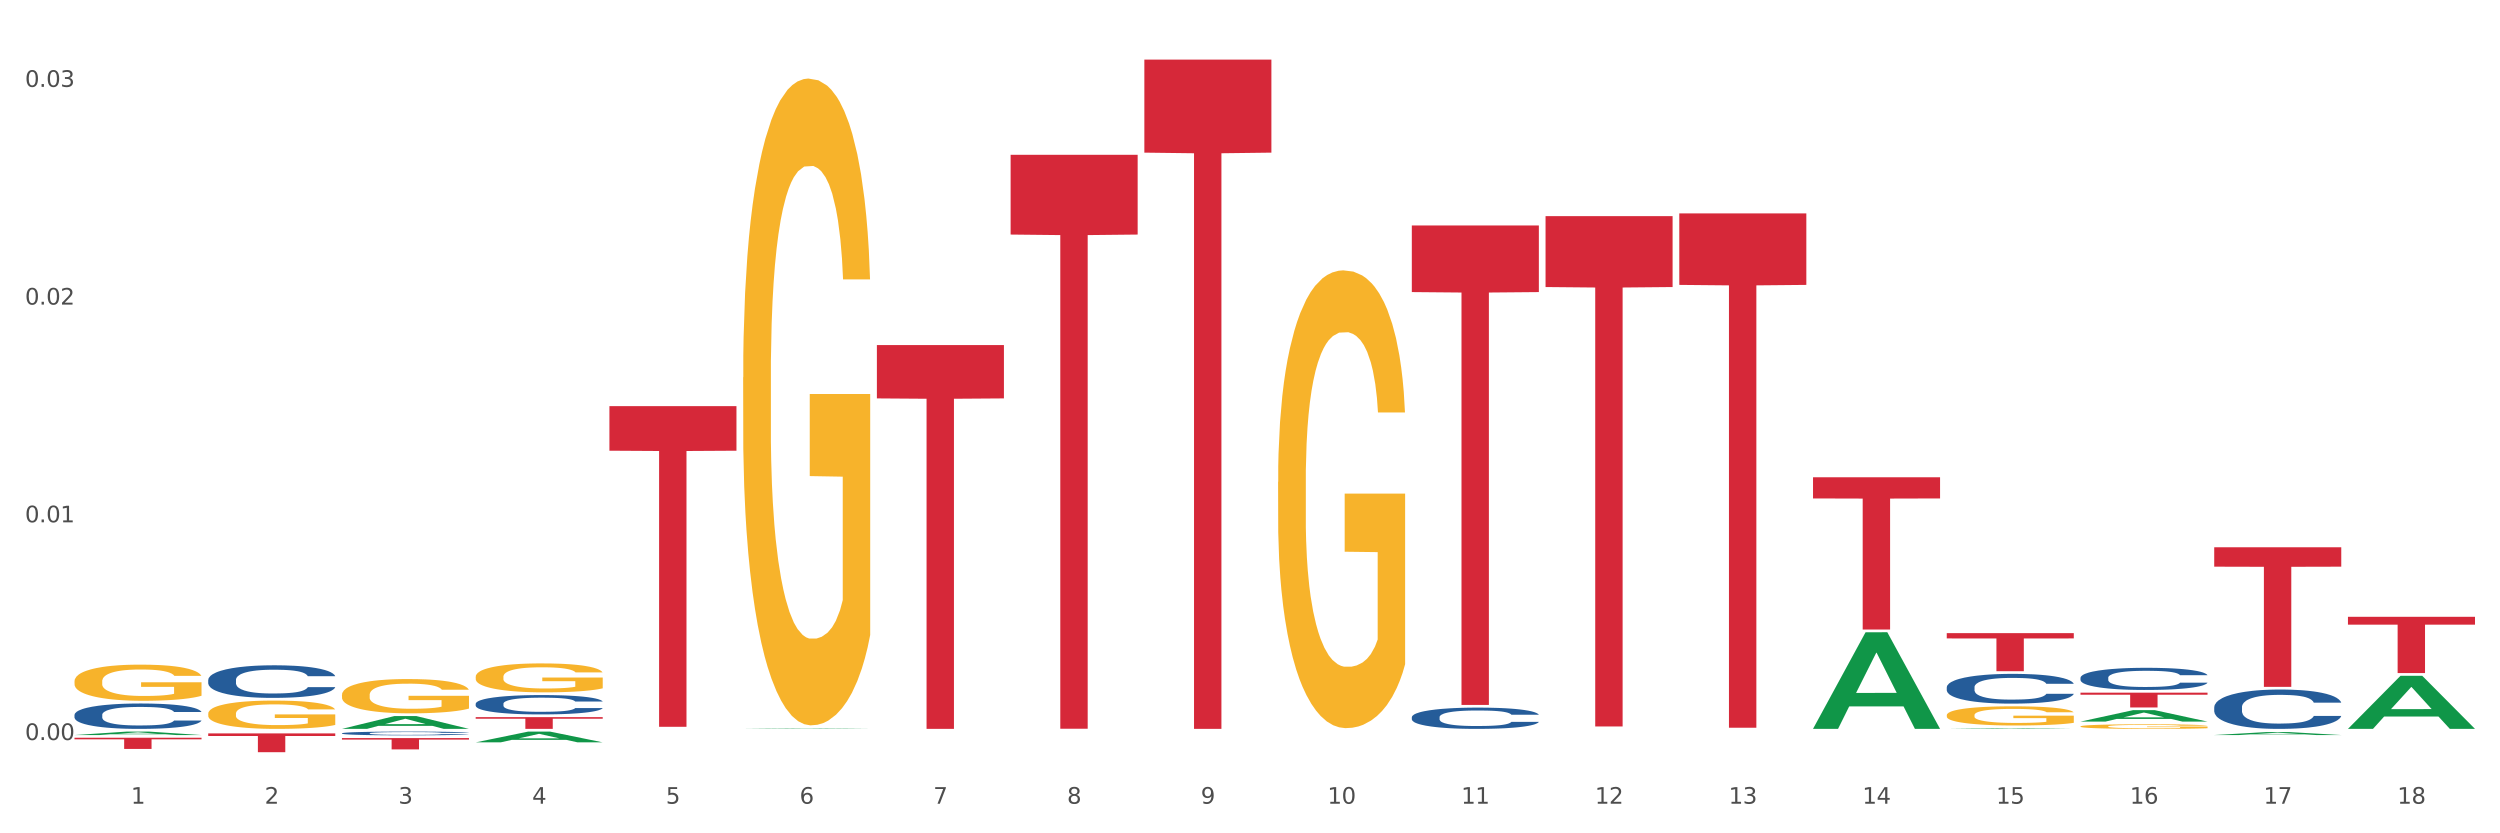 <?xml version="1.0" encoding="utf-8" standalone="no"?>
<!DOCTYPE svg PUBLIC "-//W3C//DTD SVG 1.1//EN"
  "http://www.w3.org/Graphics/SVG/1.1/DTD/svg11.dtd">
<svg xmlns:xlink="http://www.w3.org/1999/xlink" width="1080pt" height="360pt" viewBox="0 0 1080 360" xmlns="http://www.w3.org/2000/svg" version="1.1">
 <rect x="0" y="0" width="1080" height="360" fill="#333333" stroke="none"/>
 <defs>
  <style type="text/css">*{stroke-linejoin: round; stroke-linecap: butt}</style>
 </defs>
 <g id="figure_1">
  <g id="patch_1">
   <path d="M 0 360 
L 1080 360 
L 1080 0 
L 0 0 
z
" style="fill: #ffffff; stroke: #ffffff; stroke-linejoin: miter"/>
  </g>
  <g id="axes_1">
   <g id="matplotlib.axis_1">
    <g id="xtick_1">
     <g id="text_1">
      <!-- 1 -->
      <g style="fill: #4d4d4d" transform="translate(56.563 347.204) scale(0.096 -0.096)">
       <defs>
        <path id="DejaVuSans-31" d="M 794 531 
L 1825 531 
L 1825 4091 
L 703 3866 
L 703 4441 
L 1819 4666 
L 2450 4666 
L 2450 531 
L 3481 531 
L 3481 0 
L 794 0 
L 794 531 
z
" transform="scale(0.016)"/>
       </defs>
       <use xlink:href="#DejaVuSans-31"/>
      </g>
     </g>
    </g>
    <g id="xtick_2">
     <g id="text_2">
      <!-- 2 -->
      <g style="fill: #4d4d4d" transform="translate(114.336 347.204) scale(0.096 -0.096)">
       <defs>
        <path id="DejaVuSans-32" d="M 1228 531 
L 3431 531 
L 3431 0 
L 469 0 
L 469 531 
Q 828 903 1448 1529 
Q 2069 2156 2228 2338 
Q 2531 2678 2651 2914 
Q 2772 3150 2772 3378 
Q 2772 3750 2511 3984 
Q 2250 4219 1831 4219 
Q 1534 4219 1204 4116 
Q 875 4013 500 3803 
L 500 4441 
Q 881 4594 1212 4672 
Q 1544 4750 1819 4750 
Q 2544 4750 2975 4387 
Q 3406 4025 3406 3419 
Q 3406 3131 3298 2873 
Q 3191 2616 2906 2266 
Q 2828 2175 2409 1742 
Q 1991 1309 1228 531 
z
" transform="scale(0.016)"/>
       </defs>
       <use xlink:href="#DejaVuSans-32"/>
      </g>
     </g>
    </g>
    <g id="xtick_3">
     <g id="text_3">
      <!-- 3 -->
      <g style="fill: #4d4d4d" transform="translate(172.109 347.204) scale(0.096 -0.096)">
       <defs>
        <path id="DejaVuSans-33" d="M 2597 2516 
Q 3050 2419 3304 2112 
Q 3559 1806 3559 1356 
Q 3559 666 3084 287 
Q 2609 -91 1734 -91 
Q 1441 -91 1130 -33 
Q 819 25 488 141 
L 488 750 
Q 750 597 1062 519 
Q 1375 441 1716 441 
Q 2309 441 2620 675 
Q 2931 909 2931 1356 
Q 2931 1769 2642 2001 
Q 2353 2234 1838 2234 
L 1294 2234 
L 1294 2753 
L 1863 2753 
Q 2328 2753 2575 2939 
Q 2822 3125 2822 3475 
Q 2822 3834 2567 4026 
Q 2313 4219 1838 4219 
Q 1578 4219 1281 4162 
Q 984 4106 628 3988 
L 628 4550 
Q 988 4650 1302 4700 
Q 1616 4750 1894 4750 
Q 2613 4750 3031 4423 
Q 3450 4097 3450 3541 
Q 3450 3153 3228 2886 
Q 3006 2619 2597 2516 
z
" transform="scale(0.016)"/>
       </defs>
       <use xlink:href="#DejaVuSans-33"/>
      </g>
     </g>
    </g>
    <g id="xtick_4">
     <g id="text_4">
      <!-- 4 -->
      <g style="fill: #4d4d4d" transform="translate(229.882 347.204) scale(0.096 -0.096)">
       <defs>
        <path id="DejaVuSans-34" d="M 2419 4116 
L 825 1625 
L 2419 1625 
L 2419 4116 
z
M 2253 4666 
L 3047 4666 
L 3047 1625 
L 3713 1625 
L 3713 1100 
L 3047 1100 
L 3047 0 
L 2419 0 
L 2419 1100 
L 313 1100 
L 313 1709 
L 2253 4666 
z
" transform="scale(0.016)"/>
       </defs>
       <use xlink:href="#DejaVuSans-34"/>
      </g>
     </g>
    </g>
    <g id="xtick_5">
     <g id="text_5">
      <!-- 5 -->
      <g style="fill: #4d4d4d" transform="translate(287.655 347.204) scale(0.096 -0.096)">
       <defs>
        <path id="DejaVuSans-35" d="M 691 4666 
L 3169 4666 
L 3169 4134 
L 1269 4134 
L 1269 2991 
Q 1406 3038 1543 3061 
Q 1681 3084 1819 3084 
Q 2600 3084 3056 2656 
Q 3513 2228 3513 1497 
Q 3513 744 3044 326 
Q 2575 -91 1722 -91 
Q 1428 -91 1123 -41 
Q 819 9 494 109 
L 494 744 
Q 775 591 1075 516 
Q 1375 441 1709 441 
Q 2250 441 2565 725 
Q 2881 1009 2881 1497 
Q 2881 1984 2565 2268 
Q 2250 2553 1709 2553 
Q 1456 2553 1204 2497 
Q 953 2441 691 2322 
L 691 4666 
z
" transform="scale(0.016)"/>
       </defs>
       <use xlink:href="#DejaVuSans-35"/>
      </g>
     </g>
    </g>
    <g id="xtick_6">
     <g id="text_6">
      <!-- 6 -->
      <g style="fill: #4d4d4d" transform="translate(345.428 347.204) scale(0.096 -0.096)">
       <defs>
        <path id="DejaVuSans-36" d="M 2113 2584 
Q 1688 2584 1439 2293 
Q 1191 2003 1191 1497 
Q 1191 994 1439 701 
Q 1688 409 2113 409 
Q 2538 409 2786 701 
Q 3034 994 3034 1497 
Q 3034 2003 2786 2293 
Q 2538 2584 2113 2584 
z
M 3366 4563 
L 3366 3988 
Q 3128 4100 2886 4159 
Q 2644 4219 2406 4219 
Q 1781 4219 1451 3797 
Q 1122 3375 1075 2522 
Q 1259 2794 1537 2939 
Q 1816 3084 2150 3084 
Q 2853 3084 3261 2657 
Q 3669 2231 3669 1497 
Q 3669 778 3244 343 
Q 2819 -91 2113 -91 
Q 1303 -91 875 529 
Q 447 1150 447 2328 
Q 447 3434 972 4092 
Q 1497 4750 2381 4750 
Q 2619 4750 2861 4703 
Q 3103 4656 3366 4563 
z
" transform="scale(0.016)"/>
       </defs>
       <use xlink:href="#DejaVuSans-36"/>
      </g>
     </g>
    </g>
    <g id="xtick_7">
     <g id="text_7">
      <!-- 7 -->
      <g style="fill: #4d4d4d" transform="translate(403.201 347.204) scale(0.096 -0.096)">
       <defs>
        <path id="DejaVuSans-37" d="M 525 4666 
L 3525 4666 
L 3525 4397 
L 1831 0 
L 1172 0 
L 2766 4134 
L 525 4134 
L 525 4666 
z
" transform="scale(0.016)"/>
       </defs>
       <use xlink:href="#DejaVuSans-37"/>
      </g>
     </g>
    </g>
    <g id="xtick_8">
     <g id="text_8">
      <!-- 8 -->
      <g style="fill: #4d4d4d" transform="translate(460.974 347.204) scale(0.096 -0.096)">
       <defs>
        <path id="DejaVuSans-38" d="M 2034 2216 
Q 1584 2216 1326 1975 
Q 1069 1734 1069 1313 
Q 1069 891 1326 650 
Q 1584 409 2034 409 
Q 2484 409 2743 651 
Q 3003 894 3003 1313 
Q 3003 1734 2745 1975 
Q 2488 2216 2034 2216 
z
M 1403 2484 
Q 997 2584 770 2862 
Q 544 3141 544 3541 
Q 544 4100 942 4425 
Q 1341 4750 2034 4750 
Q 2731 4750 3128 4425 
Q 3525 4100 3525 3541 
Q 3525 3141 3298 2862 
Q 3072 2584 2669 2484 
Q 3125 2378 3379 2068 
Q 3634 1759 3634 1313 
Q 3634 634 3220 271 
Q 2806 -91 2034 -91 
Q 1263 -91 848 271 
Q 434 634 434 1313 
Q 434 1759 690 2068 
Q 947 2378 1403 2484 
z
M 1172 3481 
Q 1172 3119 1398 2916 
Q 1625 2713 2034 2713 
Q 2441 2713 2670 2916 
Q 2900 3119 2900 3481 
Q 2900 3844 2670 4047 
Q 2441 4250 2034 4250 
Q 1625 4250 1398 4047 
Q 1172 3844 1172 3481 
z
" transform="scale(0.016)"/>
       </defs>
       <use xlink:href="#DejaVuSans-38"/>
      </g>
     </g>
    </g>
    <g id="xtick_9">
     <g id="text_9">
      <!-- 9 -->
      <g style="fill: #4d4d4d" transform="translate(518.747 347.204) scale(0.096 -0.096)">
       <defs>
        <path id="DejaVuSans-39" d="M 703 97 
L 703 672 
Q 941 559 1184 500 
Q 1428 441 1663 441 
Q 2288 441 2617 861 
Q 2947 1281 2994 2138 
Q 2813 1869 2534 1725 
Q 2256 1581 1919 1581 
Q 1219 1581 811 2004 
Q 403 2428 403 3163 
Q 403 3881 828 4315 
Q 1253 4750 1959 4750 
Q 2769 4750 3195 4129 
Q 3622 3509 3622 2328 
Q 3622 1225 3098 567 
Q 2575 -91 1691 -91 
Q 1453 -91 1209 -44 
Q 966 3 703 97 
z
M 1959 2075 
Q 2384 2075 2632 2365 
Q 2881 2656 2881 3163 
Q 2881 3666 2632 3958 
Q 2384 4250 1959 4250 
Q 1534 4250 1286 3958 
Q 1038 3666 1038 3163 
Q 1038 2656 1286 2365 
Q 1534 2075 1959 2075 
z
" transform="scale(0.016)"/>
       </defs>
       <use xlink:href="#DejaVuSans-39"/>
      </g>
     </g>
    </g>
    <g id="xtick_10">
     <g id="text_10">
      <!-- 10 -->
      <g style="fill: #4d4d4d" transform="translate(573.466 347.204) scale(0.096 -0.096)">
       <defs>
        <path id="DejaVuSans-30" d="M 2034 4250 
Q 1547 4250 1301 3770 
Q 1056 3291 1056 2328 
Q 1056 1369 1301 889 
Q 1547 409 2034 409 
Q 2525 409 2770 889 
Q 3016 1369 3016 2328 
Q 3016 3291 2770 3770 
Q 2525 4250 2034 4250 
z
M 2034 4750 
Q 2819 4750 3233 4129 
Q 3647 3509 3647 2328 
Q 3647 1150 3233 529 
Q 2819 -91 2034 -91 
Q 1250 -91 836 529 
Q 422 1150 422 2328 
Q 422 3509 836 4129 
Q 1250 4750 2034 4750 
z
" transform="scale(0.016)"/>
       </defs>
       <use xlink:href="#DejaVuSans-31"/>
       <use xlink:href="#DejaVuSans-30" transform="translate(63.623 0)"/>
      </g>
     </g>
    </g>
    <g id="xtick_11">
     <g id="text_11">
      <!-- 11 -->
      <g style="fill: #4d4d4d" transform="translate(631.239 347.204) scale(0.096 -0.096)">
       <use xlink:href="#DejaVuSans-31"/>
       <use xlink:href="#DejaVuSans-31" transform="translate(63.623 0)"/>
      </g>
     </g>
    </g>
    <g id="xtick_12">
     <g id="text_12">
      <!-- 12 -->
      <g style="fill: #4d4d4d" transform="translate(689.012 347.204) scale(0.096 -0.096)">
       <use xlink:href="#DejaVuSans-31"/>
       <use xlink:href="#DejaVuSans-32" transform="translate(63.623 0)"/>
      </g>
     </g>
    </g>
    <g id="xtick_13">
     <g id="text_13">
      <!-- 13 -->
      <g style="fill: #4d4d4d" transform="translate(746.785 347.204) scale(0.096 -0.096)">
       <use xlink:href="#DejaVuSans-31"/>
       <use xlink:href="#DejaVuSans-33" transform="translate(63.623 0)"/>
      </g>
     </g>
    </g>
    <g id="xtick_14">
     <g id="text_14">
      <!-- 14 -->
      <g style="fill: #4d4d4d" transform="translate(804.558 347.204) scale(0.096 -0.096)">
       <use xlink:href="#DejaVuSans-31"/>
       <use xlink:href="#DejaVuSans-34" transform="translate(63.623 0)"/>
      </g>
     </g>
    </g>
    <g id="xtick_15">
     <g id="text_15">
      <!-- 15 -->
      <g style="fill: #4d4d4d" transform="translate(862.331 347.204) scale(0.096 -0.096)">
       <use xlink:href="#DejaVuSans-31"/>
       <use xlink:href="#DejaVuSans-35" transform="translate(63.623 0)"/>
      </g>
     </g>
    </g>
    <g id="xtick_16">
     <g id="text_16">
      <!-- 16 -->
      <g style="fill: #4d4d4d" transform="translate(920.104 347.204) scale(0.096 -0.096)">
       <use xlink:href="#DejaVuSans-31"/>
       <use xlink:href="#DejaVuSans-36" transform="translate(63.623 0)"/>
      </g>
     </g>
    </g>
    <g id="xtick_17">
     <g id="text_17">
      <!-- 17 -->
      <g style="fill: #4d4d4d" transform="translate(977.877 347.204) scale(0.096 -0.096)">
       <use xlink:href="#DejaVuSans-31"/>
       <use xlink:href="#DejaVuSans-37" transform="translate(63.623 0)"/>
      </g>
     </g>
    </g>
    <g id="xtick_18">
     <g id="text_18">
      <!-- 18 -->
      <g style="fill: #4d4d4d" transform="translate(1035.65 347.204) scale(0.096 -0.096)">
       <use xlink:href="#DejaVuSans-31"/>
       <use xlink:href="#DejaVuSans-38" transform="translate(63.623 0)"/>
      </g>
     </g>
    </g>
    <g id="xtick_19"/>
    <g id="xtick_20"/>
    <g id="xtick_21"/>
    <g id="xtick_22"/>
    <g id="xtick_23"/>
    <g id="xtick_24"/>
    <g id="xtick_25"/>
    <g id="xtick_26"/>
    <g id="xtick_27"/>
    <g id="xtick_28"/>
    <g id="xtick_29"/>
    <g id="xtick_30"/>
    <g id="xtick_31"/>
    <g id="xtick_32"/>
    <g id="xtick_33"/>
    <g id="xtick_34"/>
    <g id="xtick_35"/>
   </g>
   <g id="matplotlib.axis_2">
    <g id="ytick_1">
     <g id="text_19">
      <!-- 0.00 -->
      <g style="fill: #4d4d4d" transform="translate(10.8 319.689) scale(0.096 -0.096)">
       <defs>
        <path id="DejaVuSans-2e" d="M 684 794 
L 1344 794 
L 1344 0 
L 684 0 
L 684 794 
z
" transform="scale(0.016)"/>
       </defs>
       <use xlink:href="#DejaVuSans-30"/>
       <use xlink:href="#DejaVuSans-2e" transform="translate(63.623 0)"/>
       <use xlink:href="#DejaVuSans-30" transform="translate(95.41 0)"/>
       <use xlink:href="#DejaVuSans-30" transform="translate(159.033 0)"/>
      </g>
     </g>
    </g>
    <g id="ytick_2">
     <g id="text_20">
      <!-- 0.01 -->
      <g style="fill: #4d4d4d" transform="translate(10.8 225.635) scale(0.096 -0.096)">
       <use xlink:href="#DejaVuSans-30"/>
       <use xlink:href="#DejaVuSans-2e" transform="translate(63.623 0)"/>
       <use xlink:href="#DejaVuSans-30" transform="translate(95.41 0)"/>
       <use xlink:href="#DejaVuSans-31" transform="translate(159.033 0)"/>
      </g>
     </g>
    </g>
    <g id="ytick_3">
     <g id="text_21">
      <!-- 0.02 -->
      <g style="fill: #4d4d4d" transform="translate(10.8 131.581) scale(0.096 -0.096)">
       <use xlink:href="#DejaVuSans-30"/>
       <use xlink:href="#DejaVuSans-2e" transform="translate(63.623 0)"/>
       <use xlink:href="#DejaVuSans-30" transform="translate(95.41 0)"/>
       <use xlink:href="#DejaVuSans-32" transform="translate(159.033 0)"/>
      </g>
     </g>
    </g>
    <g id="ytick_4">
     <g id="text_22">
      <!-- 0.03 -->
      <g style="fill: #4d4d4d" transform="translate(10.8 37.527) scale(0.096 -0.096)">
       <use xlink:href="#DejaVuSans-30"/>
       <use xlink:href="#DejaVuSans-2e" transform="translate(63.623 0)"/>
       <use xlink:href="#DejaVuSans-30" transform="translate(95.41 0)"/>
       <use xlink:href="#DejaVuSans-33" transform="translate(159.033 0)"/>
      </g>
     </g>
    </g>
    <g id="ytick_5"/>
    <g id="ytick_6"/>
    <g id="ytick_7"/>
   </g>
   <g id="PolyCollection_1">
    <path d="M 32.175 317.541 
L 32.232 317.539 
L 54.864 316.043 
L 64.257 316.042 
L 87.059 317.544 
L 76.196 317.544 
L 71.273 317.194 
L 47.905 317.194 
L 47.735 317.2 
L 42.982 317.544 
L 32.175 317.544 
L 32.175 317.541 
L 50.847 316.985 
L 68.331 316.984 
L 59.674 316.362 
L 59.561 316.359 
L 59.447 316.363 
L 50.79 316.984 
L 50.847 316.985 
L 32.175 317.541 
z
" clip-path="url(#pbeb145de2c)" style="fill: #109648"/>
    <path d="M 147.721 318.833 
L 202.605 318.833 
L 202.605 319.513 
L 181.016 319.518 
L 181.016 323.726 
L 169.18 323.726 
L 169.18 319.518 
L 147.721 319.513 
L 147.721 318.838 
L 147.721 318.833 
z
" clip-path="url(#pbeb145de2c)" style="fill: #d62839"/>
    <path d="M 205.494 309.795 
L 260.378 309.795 
L 260.378 310.501 
L 238.789 310.506 
L 238.789 314.881 
L 226.953 314.881 
L 226.953 310.506 
L 205.494 310.501 
L 205.494 309.799 
L 205.494 309.795 
z
" clip-path="url(#pbeb145de2c)" style="fill: #d62839"/>
    <path d="M 263.267 175.453 
L 318.151 175.453 
L 318.151 194.704 
L 296.562 194.834 
L 296.562 313.977 
L 284.726 313.977 
L 284.726 194.834 
L 263.267 194.704 
L 263.267 175.583 
L 263.267 175.453 
z
" clip-path="url(#pbeb145de2c)" style="fill: #d62839"/>
    <path d="M 378.813 149.067 
L 433.697 149.067 
L 433.697 172.11 
L 412.108 172.265 
L 412.108 314.881 
L 400.272 314.881 
L 400.272 172.265 
L 378.813 172.11 
L 378.813 149.223 
L 378.813 149.067 
z
" clip-path="url(#pbeb145de2c)" style="fill: #d62839"/>
    <path d="M 436.586 66.873 
L 491.47 66.873 
L 491.47 101.328 
L 469.881 101.561 
L 469.881 314.81 
L 458.045 314.81 
L 458.045 101.561 
L 436.586 101.328 
L 436.586 67.106 
L 436.586 66.873 
z
" clip-path="url(#pbeb145de2c)" style="fill: #d62839"/>
    <path d="M 494.359 25.759 
L 549.243 25.759 
L 549.243 65.938 
L 527.654 66.209 
L 527.654 314.881 
L 515.818 314.881 
L 515.818 66.209 
L 494.359 65.938 
L 494.359 26.031 
L 494.359 25.759 
z
" clip-path="url(#pbeb145de2c)" style="fill: #d62839"/>
    <path d="M 609.905 97.394 
L 664.789 97.394 
L 664.789 126.178 
L 643.2 126.373 
L 643.2 304.525 
L 631.364 304.525 
L 631.364 126.373 
L 609.905 126.178 
L 609.905 97.589 
L 609.905 97.394 
z
" clip-path="url(#pbeb145de2c)" style="fill: #d62839"/>
    <path d="M 667.678 93.363 
L 722.562 93.363 
L 722.562 123.999 
L 700.973 124.206 
L 700.973 313.822 
L 689.137 313.822 
L 689.137 124.206 
L 667.678 123.999 
L 667.678 93.57 
L 667.678 93.363 
z
" clip-path="url(#pbeb145de2c)" style="fill: #d62839"/>
    <path d="M 725.451 92.198 
L 780.335 92.198 
L 780.335 123.073 
L 758.746 123.281 
L 758.746 314.367 
L 746.91 314.367 
L 746.91 123.281 
L 725.451 123.073 
L 725.451 92.407 
L 725.451 92.198 
z
" clip-path="url(#pbeb145de2c)" style="fill: #d62839"/>
    <path d="M 89.948 293.733 
L 90.013 293.72 
L 90.013 293.36 
L 90.207 292.871 
L 90.921 291.97 
L 91.829 291.289 
L 93.386 290.491 
L 94.23 290.157 
L 95.333 289.784 
L 97.603 289.179 
L 100.198 288.665 
L 102.015 288.382 
L 103.377 288.202 
L 106.426 287.88 
L 108.178 287.739 
L 109.994 287.623 
L 111.551 287.546 
L 114.146 287.456 
L 116.222 287.417 
L 118.623 287.404 
L 120.634 287.417 
L 123.294 287.468 
L 127.186 287.623 
L 128.678 287.713 
L 130.69 287.867 
L 132.766 288.073 
L 134.452 288.279 
L 136.399 288.575 
L 138.41 288.961 
L 140.356 289.449 
L 141.718 289.9 
L 142.821 290.375 
L 143.794 290.954 
L 144.508 291.585 
L 144.832 292.112 
L 132.96 292.112 
L 132.636 291.636 
L 131.987 291.122 
L 131.338 290.774 
L 130.625 290.491 
L 129.522 290.17 
L 128.549 289.964 
L 126.927 289.719 
L 125.435 289.565 
L 124.202 289.475 
L 122.71 289.398 
L 119.531 289.321 
L 117.26 289.321 
L 115.833 289.346 
L 114.082 289.411 
L 112.589 289.501 
L 110.838 289.655 
L 109.475 289.822 
L 108.113 290.041 
L 107.335 290.195 
L 106.167 290.478 
L 105.388 290.71 
L 104.35 291.109 
L 103.766 291.392 
L 102.728 292.125 
L 102.274 292.665 
L 102.08 293.038 
L 101.95 293.45 
L 101.95 295.456 
L 102.339 296.357 
L 102.663 296.743 
L 103.183 297.18 
L 104.156 297.746 
L 105.583 298.299 
L 107.075 298.698 
L 108.308 298.942 
L 109.475 299.122 
L 110.643 299.264 
L 112.07 299.392 
L 113.238 299.469 
L 114.99 299.547 
L 117.066 299.585 
L 118.688 299.585 
L 121.996 299.521 
L 123.488 299.457 
L 124.916 299.367 
L 126.473 299.225 
L 127.705 299.071 
L 128.419 298.955 
L 129.587 298.711 
L 130.495 298.453 
L 131.273 298.157 
L 131.792 297.9 
L 132.376 297.514 
L 132.83 297.077 
L 132.96 296.845 
L 144.832 296.845 
L 144.573 297.308 
L 144.119 297.759 
L 143.21 298.363 
L 142.497 298.711 
L 141.394 299.135 
L 140.226 299.495 
L 138.604 299.894 
L 137.112 300.19 
L 135.555 300.447 
L 133.868 300.679 
L 130.819 301 
L 129.716 301.09 
L 127.381 301.244 
L 125.564 301.335 
L 122.905 301.425 
L 120.18 301.476 
L 117.325 301.489 
L 114.795 301.463 
L 112.006 301.386 
L 110.254 301.309 
L 108.308 301.193 
L 106.037 301.013 
L 103.896 300.794 
L 101.885 300.537 
L 100.004 300.241 
L 98.252 299.907 
L 95.981 299.354 
L 94.295 298.813 
L 93.062 298.312 
L 92.219 297.887 
L 91.375 297.347 
L 90.921 296.974 
L 90.207 296.074 
L 89.948 295.238 
L 89.948 293.733 
z
" clip-path="url(#pbeb145de2c)" style="fill: #255c99"/>
    <path d="M 840.997 273.518 
L 895.881 273.518 
L 895.881 275.802 
L 874.291 275.817 
L 874.291 289.95 
L 862.456 289.95 
L 862.456 275.817 
L 840.997 275.802 
L 840.997 273.534 
L 840.997 273.518 
z
" clip-path="url(#pbeb145de2c)" style="fill: #d62839"/>
    <path d="M 898.77 299.228 
L 953.654 299.228 
L 953.654 300.116 
L 932.064 300.122 
L 932.064 305.621 
L 920.229 305.621 
L 920.229 300.122 
L 898.77 300.116 
L 898.77 299.234 
L 898.77 299.228 
z
" clip-path="url(#pbeb145de2c)" style="fill: #d62839"/>
    <path d="M 956.543 236.425 
L 1011.427 236.425 
L 1011.427 244.803 
L 989.837 244.86 
L 989.837 296.714 
L 978.002 296.714 
L 978.002 244.86 
L 956.543 244.803 
L 956.543 236.482 
L 956.543 236.425 
z
" clip-path="url(#pbeb145de2c)" style="fill: #d62839"/>
    <path d="M 1014.316 266.468 
L 1069.2 266.468 
L 1069.2 269.845 
L 1047.61 269.868 
L 1047.61 290.773 
L 1035.775 290.773 
L 1035.775 269.868 
L 1014.316 269.845 
L 1014.316 266.49 
L 1014.316 266.468 
z
" clip-path="url(#pbeb145de2c)" style="fill: #d62839"/>
    <path d="M 32.175 294.343 
L 32.24 294.329 
L 32.24 293.815 
L 32.369 293.372 
L 33.017 292.302 
L 33.989 291.417 
L 34.702 290.946 
L 35.415 290.561 
L 36.257 290.176 
L 37.294 289.776 
L 39.173 289.191 
L 40.34 288.891 
L 41.765 288.577 
L 44.357 288.121 
L 46.236 287.864 
L 48.18 287.65 
L 51.355 287.393 
L 53.429 287.279 
L 55.632 287.193 
L 58.289 287.136 
L 60.298 287.122 
L 64.704 287.165 
L 68.462 287.293 
L 70.277 287.393 
L 72.609 287.564 
L 73.84 287.678 
L 75.849 287.907 
L 77.923 288.206 
L 79.348 288.463 
L 81.487 288.948 
L 83.107 289.434 
L 84.597 290.033 
L 85.375 290.447 
L 85.958 290.832 
L 86.476 291.275 
L 86.995 291.974 
L 75.331 291.974 
L 74.877 291.474 
L 74.164 291.003 
L 73.128 290.547 
L 72.22 290.261 
L 70.665 289.905 
L 69.24 289.676 
L 67.749 289.505 
L 65.935 289.362 
L 64.509 289.291 
L 62.501 289.234 
L 58.548 289.248 
L 55.891 289.362 
L 54.077 289.505 
L 52.911 289.633 
L 51.874 289.776 
L 50.707 289.976 
L 49.347 290.276 
L 48.375 290.547 
L 47.403 290.889 
L 46.625 291.232 
L 45.912 291.631 
L 45.329 292.059 
L 44.876 292.502 
L 44.487 293.044 
L 44.163 293.943 
L 44.163 295.898 
L 44.292 296.341 
L 44.616 296.926 
L 45.005 297.368 
L 45.653 297.896 
L 46.236 298.253 
L 47.338 298.767 
L 48.569 299.195 
L 49.541 299.466 
L 50.513 299.694 
L 52.198 300.008 
L 54.077 300.265 
L 55.697 300.422 
L 57.9 300.565 
L 59.39 300.622 
L 60.686 300.65 
L 63.861 300.65 
L 66.129 300.608 
L 68.657 300.508 
L 70.601 300.379 
L 72.22 300.222 
L 74.035 299.965 
L 75.201 299.723 
L 75.201 296.74 
L 60.946 296.726 
L 60.946 294.742 
L 87.059 294.742 
L 87.059 300.565 
L 85.958 300.864 
L 84.727 301.136 
L 83.431 301.378 
L 81.487 301.678 
L 79.154 301.963 
L 77.08 302.163 
L 74.877 302.334 
L 72.285 302.491 
L 68.916 302.634 
L 66.842 302.691 
L 64.25 302.734 
L 61.205 302.748 
L 58.548 302.72 
L 55.956 302.648 
L 53.235 302.52 
L 50.578 302.334 
L 48.569 302.149 
L 46.56 301.921 
L 44.422 301.621 
L 42.737 301.335 
L 41.441 301.079 
L 40.016 300.75 
L 38.46 300.322 
L 37.294 299.937 
L 36.257 299.537 
L 35.156 299.024 
L 34.378 298.581 
L 33.601 298.025 
L 33.147 297.611 
L 32.629 296.969 
L 32.24 296.07 
L 32.175 294.343 
z
" clip-path="url(#pbeb145de2c)" style="fill: #f7b32b"/>
    <path d="M 956.543 305.516 
L 956.608 305.5 
L 956.608 305.066 
L 956.802 304.475 
L 957.516 303.388 
L 958.424 302.565 
L 959.981 301.602 
L 960.824 301.198 
L 961.927 300.748 
L 964.198 300.018 
L 966.793 299.397 
L 968.609 299.055 
L 969.972 298.838 
L 973.021 298.449 
L 974.773 298.279 
L 976.589 298.139 
L 978.146 298.046 
L 980.741 297.937 
L 982.817 297.89 
L 985.217 297.875 
L 987.229 297.89 
L 989.888 297.952 
L 993.781 298.139 
L 995.273 298.248 
L 997.284 298.434 
L 999.36 298.682 
L 1001.047 298.931 
L 1002.993 299.288 
L 1005.004 299.754 
L 1006.951 300.344 
L 1008.313 300.888 
L 1009.416 301.462 
L 1010.389 302.161 
L 1011.103 302.922 
L 1011.427 303.559 
L 999.555 303.559 
L 999.231 302.984 
L 998.582 302.363 
L 997.933 301.944 
L 997.219 301.602 
L 996.116 301.214 
L 995.143 300.965 
L 993.521 300.67 
L 992.029 300.484 
L 990.797 300.375 
L 989.305 300.282 
L 986.126 300.189 
L 983.855 300.189 
L 982.428 300.22 
L 980.676 300.298 
L 979.184 300.406 
L 977.432 300.593 
L 976.07 300.795 
L 974.708 301.059 
L 973.929 301.245 
L 972.761 301.587 
L 971.983 301.866 
L 970.945 302.348 
L 970.361 302.689 
L 969.323 303.575 
L 968.869 304.227 
L 968.674 304.677 
L 968.545 305.174 
L 968.545 307.597 
L 968.934 308.684 
L 969.258 309.15 
L 969.777 309.678 
L 970.75 310.361 
L 972.178 311.029 
L 973.67 311.511 
L 974.902 311.806 
L 976.07 312.023 
L 977.238 312.194 
L 978.665 312.349 
L 979.833 312.443 
L 981.584 312.536 
L 983.66 312.582 
L 985.282 312.582 
L 988.591 312.505 
L 990.083 312.427 
L 991.51 312.318 
L 993.067 312.147 
L 994.3 311.961 
L 995.014 311.821 
L 996.181 311.526 
L 997.09 311.216 
L 997.868 310.858 
L 998.387 310.548 
L 998.971 310.082 
L 999.425 309.554 
L 999.555 309.274 
L 1011.427 309.274 
L 1011.168 309.833 
L 1010.713 310.377 
L 1009.805 311.107 
L 1009.092 311.526 
L 1007.989 312.039 
L 1006.821 312.474 
L 1005.199 312.955 
L 1003.707 313.312 
L 1002.15 313.623 
L 1000.463 313.902 
L 997.414 314.291 
L 996.311 314.399 
L 993.976 314.586 
L 992.159 314.695 
L 989.499 314.803 
L 986.774 314.865 
L 983.92 314.881 
L 981.39 314.85 
L 978.6 314.757 
L 976.849 314.663 
L 974.902 314.524 
L 972.632 314.306 
L 970.491 314.042 
L 968.48 313.732 
L 966.598 313.374 
L 964.847 312.971 
L 962.576 312.303 
L 960.889 311.651 
L 959.657 311.045 
L 958.813 310.532 
L 957.97 309.88 
L 957.516 309.43 
L 956.802 308.342 
L 956.543 307.333 
L 956.543 305.516 
z
" clip-path="url(#pbeb145de2c)" style="fill: #255c99"/>
    <path d="M 898.77 292.792 
L 898.835 292.784 
L 898.835 292.539 
L 899.029 292.206 
L 899.743 291.594 
L 900.651 291.13 
L 902.208 290.588 
L 903.051 290.361 
L 904.154 290.107 
L 906.425 289.696 
L 909.02 289.346 
L 910.836 289.154 
L 912.199 289.031 
L 915.248 288.812 
L 917 288.716 
L 918.816 288.637 
L 920.373 288.585 
L 922.968 288.524 
L 925.044 288.498 
L 927.444 288.489 
L 929.456 288.498 
L 932.116 288.533 
L 936.008 288.637 
L 937.5 288.699 
L 939.511 288.804 
L 941.587 288.944 
L 943.274 289.084 
L 945.22 289.285 
L 947.231 289.547 
L 949.178 289.88 
L 950.54 290.186 
L 951.643 290.509 
L 952.616 290.903 
L 953.33 291.332 
L 953.654 291.69 
L 941.782 291.69 
L 941.458 291.367 
L 940.809 291.017 
L 940.16 290.781 
L 939.446 290.588 
L 938.344 290.369 
L 937.37 290.229 
L 935.749 290.063 
L 934.256 289.958 
L 933.024 289.897 
L 931.532 289.845 
L 928.353 289.792 
L 926.082 289.792 
L 924.655 289.81 
L 922.903 289.853 
L 921.411 289.915 
L 919.659 290.02 
L 918.297 290.133 
L 916.935 290.282 
L 916.156 290.387 
L 914.988 290.579 
L 914.21 290.737 
L 913.172 291.008 
L 912.588 291.2 
L 911.55 291.699 
L 911.096 292.066 
L 910.901 292.32 
L 910.772 292.6 
L 910.772 293.964 
L 911.161 294.577 
L 911.485 294.839 
L 912.004 295.137 
L 912.977 295.521 
L 914.405 295.898 
L 915.897 296.169 
L 917.129 296.335 
L 918.297 296.457 
L 919.465 296.554 
L 920.892 296.641 
L 922.06 296.694 
L 923.811 296.746 
L 925.887 296.772 
L 927.509 296.772 
L 930.818 296.729 
L 932.31 296.685 
L 933.737 296.624 
L 935.294 296.527 
L 936.527 296.422 
L 937.241 296.344 
L 938.408 296.177 
L 939.317 296.003 
L 940.095 295.801 
L 940.614 295.626 
L 941.198 295.364 
L 941.652 295.067 
L 941.782 294.909 
L 953.654 294.909 
L 953.395 295.224 
L 952.94 295.53 
L 952.032 295.941 
L 951.319 296.177 
L 950.216 296.466 
L 949.048 296.711 
L 947.426 296.982 
L 945.934 297.183 
L 944.377 297.358 
L 942.69 297.516 
L 939.641 297.734 
L 938.538 297.796 
L 936.203 297.901 
L 934.386 297.962 
L 931.726 298.023 
L 929.002 298.058 
L 926.147 298.067 
L 923.617 298.049 
L 920.827 297.997 
L 919.076 297.944 
L 917.129 297.866 
L 914.859 297.743 
L 912.718 297.595 
L 910.707 297.42 
L 908.825 297.218 
L 907.074 296.991 
L 904.803 296.615 
L 903.116 296.247 
L 901.884 295.906 
L 901.04 295.618 
L 900.197 295.25 
L 899.743 294.997 
L 899.029 294.384 
L 898.77 293.816 
L 898.77 292.792 
z
" clip-path="url(#pbeb145de2c)" style="fill: #255c99"/>
    <path d="M 840.997 296.887 
L 841.062 296.875 
L 841.062 296.547 
L 841.256 296.101 
L 841.97 295.279 
L 842.878 294.657 
L 844.435 293.929 
L 845.278 293.623 
L 846.381 293.283 
L 848.652 292.731 
L 851.247 292.262 
L 853.063 292.003 
L 854.426 291.839 
L 857.475 291.545 
L 859.227 291.416 
L 861.043 291.311 
L 862.6 291.24 
L 865.195 291.158 
L 867.271 291.123 
L 869.672 291.111 
L 871.683 291.123 
L 874.343 291.17 
L 878.235 291.311 
L 879.727 291.393 
L 881.738 291.534 
L 883.814 291.722 
L 885.501 291.909 
L 887.447 292.179 
L 889.458 292.532 
L 891.405 292.978 
L 892.767 293.389 
L 893.87 293.823 
L 894.843 294.351 
L 895.557 294.927 
L 895.881 295.408 
L 884.009 295.408 
L 883.685 294.973 
L 883.036 294.504 
L 882.387 294.187 
L 881.673 293.929 
L 880.571 293.635 
L 879.597 293.447 
L 877.976 293.224 
L 876.483 293.083 
L 875.251 293.001 
L 873.759 292.931 
L 870.58 292.86 
L 868.309 292.86 
L 866.882 292.884 
L 865.13 292.942 
L 863.638 293.025 
L 861.887 293.166 
L 860.524 293.318 
L 859.162 293.518 
L 858.383 293.659 
L 857.216 293.917 
L 856.437 294.128 
L 855.399 294.492 
L 854.815 294.75 
L 853.777 295.42 
L 853.323 295.913 
L 853.128 296.253 
L 852.999 296.629 
L 852.999 298.46 
L 853.388 299.282 
L 853.712 299.634 
L 854.231 300.033 
L 855.204 300.55 
L 856.632 301.055 
L 858.124 301.419 
L 859.356 301.642 
L 860.524 301.806 
L 861.692 301.935 
L 863.119 302.053 
L 864.287 302.123 
L 866.039 302.194 
L 868.115 302.229 
L 869.736 302.229 
L 873.045 302.17 
L 874.537 302.111 
L 875.964 302.029 
L 877.521 301.9 
L 878.754 301.759 
L 879.468 301.654 
L 880.635 301.43 
L 881.544 301.196 
L 882.322 300.926 
L 882.841 300.691 
L 883.425 300.339 
L 883.879 299.94 
L 884.009 299.728 
L 895.881 299.728 
L 895.622 300.151 
L 895.167 300.562 
L 894.259 301.114 
L 893.546 301.43 
L 892.443 301.818 
L 891.275 302.147 
L 889.653 302.511 
L 888.161 302.781 
L 886.604 303.015 
L 884.917 303.227 
L 881.868 303.52 
L 880.765 303.602 
L 878.43 303.743 
L 876.613 303.825 
L 873.953 303.908 
L 871.229 303.955 
L 868.374 303.966 
L 865.844 303.943 
L 863.054 303.872 
L 861.303 303.802 
L 859.356 303.696 
L 857.086 303.532 
L 854.945 303.332 
L 852.934 303.098 
L 851.052 302.828 
L 849.301 302.522 
L 847.03 302.017 
L 845.343 301.524 
L 844.111 301.067 
L 843.267 300.679 
L 842.424 300.186 
L 841.97 299.846 
L 841.256 299.024 
L 840.997 298.261 
L 840.997 296.887 
z
" clip-path="url(#pbeb145de2c)" style="fill: #255c99"/>
    <path d="M 609.905 309.818 
L 609.97 309.809 
L 609.97 309.574 
L 610.164 309.255 
L 610.878 308.667 
L 611.786 308.222 
L 613.343 307.702 
L 614.187 307.483 
L 615.289 307.24 
L 617.56 306.845 
L 620.155 306.509 
L 621.972 306.324 
L 623.334 306.207 
L 626.383 305.997 
L 628.135 305.905 
L 629.951 305.829 
L 631.508 305.779 
L 634.103 305.72 
L 636.179 305.695 
L 638.58 305.686 
L 640.591 305.695 
L 643.251 305.728 
L 647.143 305.829 
L 648.635 305.888 
L 650.646 305.989 
L 652.722 306.123 
L 654.409 306.257 
L 656.355 306.45 
L 658.367 306.702 
L 660.313 307.021 
L 661.675 307.315 
L 662.778 307.626 
L 663.751 308.004 
L 664.465 308.415 
L 664.789 308.76 
L 652.917 308.76 
L 652.593 308.449 
L 651.944 308.113 
L 651.295 307.886 
L 650.581 307.702 
L 649.479 307.492 
L 648.505 307.357 
L 646.884 307.198 
L 645.391 307.097 
L 644.159 307.038 
L 642.667 306.988 
L 639.488 306.937 
L 637.217 306.937 
L 635.79 306.954 
L 634.038 306.996 
L 632.546 307.055 
L 630.795 307.156 
L 629.432 307.265 
L 628.07 307.408 
L 627.291 307.508 
L 626.124 307.693 
L 625.345 307.844 
L 624.307 308.105 
L 623.723 308.289 
L 622.685 308.768 
L 622.231 309.121 
L 622.036 309.364 
L 621.907 309.633 
L 621.907 310.943 
L 622.296 311.531 
L 622.62 311.782 
L 623.139 312.068 
L 624.112 312.437 
L 625.54 312.798 
L 627.032 313.059 
L 628.264 313.218 
L 629.432 313.336 
L 630.6 313.428 
L 632.027 313.512 
L 633.195 313.563 
L 634.947 313.613 
L 637.023 313.638 
L 638.644 313.638 
L 641.953 313.596 
L 643.445 313.554 
L 644.872 313.495 
L 646.429 313.403 
L 647.662 313.302 
L 648.376 313.227 
L 649.543 313.067 
L 650.452 312.899 
L 651.23 312.706 
L 651.749 312.538 
L 652.333 312.286 
L 652.787 312.001 
L 652.917 311.85 
L 664.789 311.85 
L 664.53 312.152 
L 664.076 312.446 
L 663.167 312.84 
L 662.454 313.067 
L 661.351 313.344 
L 660.183 313.579 
L 658.561 313.84 
L 657.069 314.033 
L 655.512 314.201 
L 653.825 314.352 
L 650.776 314.562 
L 649.673 314.621 
L 647.338 314.721 
L 645.521 314.78 
L 642.861 314.839 
L 640.137 314.872 
L 637.282 314.881 
L 634.752 314.864 
L 631.962 314.814 
L 630.211 314.763 
L 628.264 314.688 
L 625.994 314.57 
L 623.853 314.427 
L 621.842 314.26 
L 619.96 314.066 
L 618.209 313.848 
L 615.938 313.487 
L 614.251 313.134 
L 613.019 312.807 
L 612.175 312.53 
L 611.332 312.177 
L 610.878 311.934 
L 610.164 311.346 
L 609.905 310.8 
L 609.905 309.818 
z
" clip-path="url(#pbeb145de2c)" style="fill: #255c99"/>
    <path d="M 205.494 304.024 
L 205.559 304.017 
L 205.559 303.803 
L 205.753 303.512 
L 206.467 302.977 
L 207.375 302.572 
L 208.932 302.098 
L 209.776 301.9 
L 210.879 301.678 
L 213.149 301.319 
L 215.744 301.013 
L 217.561 300.845 
L 218.923 300.738 
L 221.972 300.547 
L 223.724 300.463 
L 225.54 300.394 
L 227.097 300.348 
L 229.692 300.294 
L 231.768 300.271 
L 234.169 300.264 
L 236.18 300.271 
L 238.84 300.302 
L 242.732 300.394 
L 244.224 300.447 
L 246.236 300.539 
L 248.312 300.661 
L 249.998 300.784 
L 251.945 300.959 
L 253.956 301.189 
L 255.902 301.479 
L 257.264 301.747 
L 258.367 302.029 
L 259.34 302.373 
L 260.054 302.748 
L 260.378 303.061 
L 248.506 303.061 
L 248.182 302.779 
L 247.533 302.473 
L 246.884 302.266 
L 246.171 302.098 
L 245.068 301.907 
L 244.095 301.785 
L 242.473 301.64 
L 240.981 301.548 
L 239.748 301.494 
L 238.256 301.449 
L 235.077 301.403 
L 232.806 301.403 
L 231.379 301.418 
L 229.627 301.456 
L 228.135 301.51 
L 226.384 301.601 
L 225.021 301.701 
L 223.659 301.831 
L 222.88 301.922 
L 221.713 302.091 
L 220.934 302.228 
L 219.896 302.465 
L 219.312 302.633 
L 218.274 303.069 
L 217.82 303.39 
L 217.626 303.612 
L 217.496 303.856 
L 217.496 305.049 
L 217.885 305.584 
L 218.209 305.813 
L 218.728 306.073 
L 219.702 306.409 
L 221.129 306.738 
L 222.621 306.975 
L 223.854 307.12 
L 225.021 307.227 
L 226.189 307.311 
L 227.616 307.388 
L 228.784 307.433 
L 230.536 307.479 
L 232.612 307.502 
L 234.234 307.502 
L 237.542 307.464 
L 239.034 307.426 
L 240.462 307.372 
L 242.019 307.288 
L 243.251 307.197 
L 243.965 307.128 
L 245.133 306.983 
L 246.041 306.83 
L 246.819 306.654 
L 247.338 306.501 
L 247.922 306.272 
L 248.376 306.012 
L 248.506 305.874 
L 260.378 305.874 
L 260.119 306.149 
L 259.665 306.417 
L 258.756 306.776 
L 258.043 306.983 
L 256.94 307.235 
L 255.772 307.449 
L 254.15 307.686 
L 252.658 307.862 
L 251.101 308.014 
L 249.414 308.152 
L 246.365 308.343 
L 245.262 308.397 
L 242.927 308.488 
L 241.11 308.542 
L 238.45 308.595 
L 235.726 308.626 
L 232.871 308.634 
L 230.341 308.618 
L 227.551 308.572 
L 225.8 308.527 
L 223.854 308.458 
L 221.583 308.351 
L 219.442 308.221 
L 217.431 308.068 
L 215.55 307.892 
L 213.798 307.693 
L 211.527 307.365 
L 209.841 307.044 
L 208.608 306.746 
L 207.765 306.493 
L 206.921 306.172 
L 206.467 305.951 
L 205.753 305.416 
L 205.494 304.919 
L 205.494 304.024 
z
" clip-path="url(#pbeb145de2c)" style="fill: #255c99"/>
    <path d="M 147.721 316.774 
L 147.786 316.773 
L 147.786 316.731 
L 147.98 316.675 
L 148.694 316.571 
L 149.602 316.492 
L 151.159 316.399 
L 152.003 316.361 
L 153.106 316.317 
L 155.376 316.247 
L 157.971 316.188 
L 159.788 316.155 
L 161.15 316.134 
L 164.199 316.097 
L 165.951 316.081 
L 167.767 316.067 
L 169.324 316.058 
L 171.919 316.048 
L 173.995 316.044 
L 176.396 316.042 
L 178.407 316.044 
L 181.067 316.049 
L 184.959 316.067 
L 186.451 316.078 
L 188.463 316.096 
L 190.539 316.119 
L 192.225 316.143 
L 194.172 316.177 
L 196.183 316.222 
L 198.129 316.279 
L 199.491 316.331 
L 200.594 316.386 
L 201.567 316.453 
L 202.281 316.526 
L 202.605 316.587 
L 190.733 316.587 
L 190.409 316.532 
L 189.76 316.472 
L 189.111 316.432 
L 188.398 316.399 
L 187.295 316.362 
L 186.322 316.338 
L 184.7 316.31 
L 183.208 316.292 
L 181.975 316.282 
L 180.483 316.273 
L 177.304 316.264 
L 175.033 316.264 
L 173.606 316.267 
L 171.854 316.274 
L 170.362 316.285 
L 168.611 316.303 
L 167.248 316.322 
L 165.886 316.347 
L 165.107 316.365 
L 163.94 316.398 
L 163.161 316.425 
L 162.123 316.471 
L 161.539 316.504 
L 160.501 316.588 
L 160.047 316.651 
L 159.853 316.694 
L 159.723 316.742 
L 159.723 316.974 
L 160.112 317.078 
L 160.436 317.123 
L 160.955 317.173 
L 161.929 317.239 
L 163.356 317.303 
L 164.848 317.349 
L 166.081 317.377 
L 167.248 317.398 
L 168.416 317.415 
L 169.843 317.43 
L 171.011 317.438 
L 172.763 317.447 
L 174.839 317.452 
L 176.461 317.452 
L 179.769 317.444 
L 181.261 317.437 
L 182.689 317.427 
L 184.246 317.41 
L 185.478 317.392 
L 186.192 317.379 
L 187.36 317.351 
L 188.268 317.321 
L 189.046 317.287 
L 189.565 317.257 
L 190.149 317.212 
L 190.603 317.162 
L 190.733 317.135 
L 202.605 317.135 
L 202.346 317.188 
L 201.892 317.24 
L 200.983 317.31 
L 200.27 317.351 
L 199.167 317.4 
L 197.999 317.441 
L 196.377 317.488 
L 194.885 317.522 
L 193.328 317.552 
L 191.641 317.578 
L 188.592 317.616 
L 187.489 317.626 
L 185.154 317.644 
L 183.337 317.654 
L 180.678 317.665 
L 177.953 317.671 
L 175.098 317.672 
L 172.568 317.669 
L 169.778 317.66 
L 168.027 317.651 
L 166.081 317.638 
L 163.81 317.617 
L 161.669 317.592 
L 159.658 317.562 
L 157.777 317.528 
L 156.025 317.489 
L 153.754 317.425 
L 152.068 317.363 
L 150.835 317.304 
L 149.992 317.255 
L 149.148 317.193 
L 148.694 317.15 
L 147.98 317.045 
L 147.721 316.949 
L 147.721 316.774 
z
" clip-path="url(#pbeb145de2c)" style="fill: #255c99"/>
    <path d="M 89.948 316.83 
L 144.832 316.83 
L 144.832 317.959 
L 123.243 317.966 
L 123.243 324.95 
L 111.407 324.95 
L 111.407 317.966 
L 89.948 317.959 
L 89.948 316.838 
L 89.948 316.83 
z
" clip-path="url(#pbeb145de2c)" style="fill: #d62839"/>
    <path d="M 32.175 318.705 
L 87.059 318.705 
L 87.059 319.378 
L 65.47 319.382 
L 65.47 323.548 
L 53.635 323.548 
L 53.635 319.382 
L 32.175 319.378 
L 32.175 318.709 
L 32.175 318.705 
z
" clip-path="url(#pbeb145de2c)" style="fill: #d62839"/>
    <path d="M 783.224 206.185 
L 838.108 206.185 
L 838.108 215.325 
L 816.519 215.386 
L 816.519 271.954 
L 804.683 271.954 
L 804.683 215.386 
L 783.224 215.325 
L 783.224 206.247 
L 783.224 206.185 
z
" clip-path="url(#pbeb145de2c)" style="fill: #d62839"/>
    <path d="M 32.175 308.839 
L 32.24 308.829 
L 32.24 308.548 
L 32.434 308.168 
L 33.148 307.466 
L 34.056 306.935 
L 35.613 306.314 
L 36.457 306.054 
L 37.56 305.763 
L 39.83 305.292 
L 42.425 304.891 
L 44.242 304.671 
L 45.604 304.531 
L 48.653 304.28 
L 50.405 304.17 
L 52.221 304.08 
L 53.778 304.02 
L 56.373 303.949 
L 58.449 303.919 
L 60.85 303.909 
L 62.861 303.919 
L 65.521 303.959 
L 69.413 304.08 
L 70.905 304.15 
L 72.917 304.27 
L 74.993 304.43 
L 76.679 304.591 
L 78.626 304.821 
L 80.637 305.122 
L 82.583 305.502 
L 83.945 305.853 
L 85.048 306.224 
L 86.021 306.675 
L 86.735 307.166 
L 87.059 307.577 
L 75.187 307.577 
L 74.863 307.206 
L 74.214 306.805 
L 73.565 306.535 
L 72.852 306.314 
L 71.749 306.064 
L 70.776 305.903 
L 69.154 305.713 
L 67.662 305.593 
L 66.429 305.523 
L 64.937 305.462 
L 61.758 305.402 
L 59.487 305.402 
L 58.06 305.422 
L 56.309 305.472 
L 54.816 305.543 
L 53.065 305.663 
L 51.702 305.793 
L 50.34 305.963 
L 49.562 306.084 
L 48.394 306.304 
L 47.615 306.484 
L 46.577 306.795 
L 45.993 307.015 
L 44.955 307.587 
L 44.501 308.007 
L 44.307 308.298 
L 44.177 308.619 
L 44.177 310.182 
L 44.566 310.883 
L 44.891 311.184 
L 45.41 311.524 
L 46.383 311.965 
L 47.81 312.396 
L 49.302 312.707 
L 50.535 312.897 
L 51.702 313.037 
L 52.87 313.147 
L 54.297 313.248 
L 55.465 313.308 
L 57.217 313.368 
L 59.293 313.398 
L 60.915 313.398 
L 64.223 313.348 
L 65.715 313.298 
L 67.143 313.228 
L 68.7 313.117 
L 69.932 312.997 
L 70.646 312.907 
L 71.814 312.717 
L 72.722 312.516 
L 73.5 312.286 
L 74.019 312.085 
L 74.603 311.785 
L 75.057 311.444 
L 75.187 311.264 
L 87.059 311.264 
L 86.8 311.624 
L 86.346 311.975 
L 85.437 312.446 
L 84.724 312.717 
L 83.621 313.047 
L 82.453 313.328 
L 80.831 313.638 
L 79.339 313.869 
L 77.782 314.069 
L 76.095 314.25 
L 73.046 314.5 
L 71.943 314.57 
L 69.608 314.691 
L 67.791 314.761 
L 65.132 314.831 
L 62.407 314.871 
L 59.552 314.881 
L 57.022 314.861 
L 54.233 314.801 
L 52.481 314.741 
L 50.535 314.65 
L 48.264 314.51 
L 46.123 314.34 
L 44.112 314.139 
L 42.231 313.909 
L 40.479 313.648 
L 38.208 313.218 
L 36.522 312.797 
L 35.289 312.406 
L 34.446 312.075 
L 33.602 311.655 
L 33.148 311.364 
L 32.434 310.663 
L 32.175 310.011 
L 32.175 308.839 
z
" clip-path="url(#pbeb145de2c)" style="fill: #255c99"/>
    <path d="M 956.543 317.534 
L 956.599 317.533 
L 979.232 316.242 
L 988.625 316.24 
L 1011.427 317.536 
L 1000.563 317.536 
L 995.641 317.234 
L 972.272 317.234 
L 972.103 317.239 
L 967.35 317.536 
L 956.543 317.536 
L 956.543 317.534 
L 975.215 317.054 
L 992.698 317.053 
L 984.041 316.517 
L 983.928 316.514 
L 983.815 316.518 
L 975.158 317.053 
L 975.215 317.054 
L 956.543 317.534 
z
" clip-path="url(#pbeb145de2c)" style="fill: #109648"/>
    <path d="M 1014.316 314.838 
L 1014.372 314.816 
L 1037.005 291.955 
L 1046.398 291.934 
L 1069.2 314.881 
L 1058.336 314.881 
L 1053.414 309.537 
L 1030.045 309.537 
L 1029.876 309.624 
L 1025.123 314.881 
L 1014.316 314.881 
L 1014.316 314.838 
L 1032.988 306.348 
L 1050.471 306.327 
L 1041.814 296.825 
L 1041.701 296.782 
L 1041.588 296.846 
L 1032.931 306.327 
L 1032.988 306.348 
L 1014.316 314.838 
z
" clip-path="url(#pbeb145de2c)" style="fill: #109648"/>
    <path d="M 147.721 300.197 
L 147.786 300.183 
L 147.786 299.696 
L 147.915 299.277 
L 148.563 298.262 
L 149.535 297.423 
L 150.248 296.977 
L 150.961 296.611 
L 151.803 296.246 
L 152.84 295.867 
L 154.719 295.312 
L 155.886 295.028 
L 157.311 294.731 
L 159.903 294.298 
L 161.782 294.054 
L 163.726 293.851 
L 166.901 293.608 
L 168.975 293.499 
L 171.178 293.418 
L 173.835 293.364 
L 175.844 293.35 
L 180.25 293.391 
L 184.008 293.513 
L 185.822 293.608 
L 188.155 293.77 
L 189.386 293.878 
L 191.395 294.095 
L 193.469 294.379 
L 194.894 294.622 
L 197.033 295.082 
L 198.653 295.542 
L 200.143 296.111 
L 200.921 296.503 
L 201.504 296.868 
L 202.022 297.288 
L 202.54 297.951 
L 190.877 297.951 
L 190.423 297.477 
L 189.71 297.031 
L 188.674 296.598 
L 187.766 296.327 
L 186.211 295.989 
L 184.786 295.772 
L 183.295 295.61 
L 181.481 295.475 
L 180.055 295.407 
L 178.047 295.353 
L 174.094 295.367 
L 171.437 295.475 
L 169.623 295.61 
L 168.456 295.732 
L 167.42 295.867 
L 166.253 296.057 
L 164.893 296.341 
L 163.921 296.598 
L 162.949 296.923 
L 162.171 297.247 
L 161.458 297.626 
L 160.875 298.032 
L 160.421 298.451 
L 160.033 298.966 
L 159.709 299.818 
L 159.709 301.672 
L 159.838 302.091 
L 160.162 302.646 
L 160.551 303.065 
L 161.199 303.566 
L 161.782 303.904 
L 162.884 304.391 
L 164.115 304.797 
L 165.087 305.054 
L 166.059 305.271 
L 167.744 305.569 
L 169.623 305.812 
L 171.243 305.961 
L 173.446 306.096 
L 174.936 306.15 
L 176.232 306.177 
L 179.407 306.177 
L 181.675 306.137 
L 184.203 306.042 
L 186.146 305.92 
L 187.766 305.771 
L 189.581 305.528 
L 190.747 305.298 
L 190.747 302.47 
L 176.491 302.457 
L 176.491 300.576 
L 202.605 300.576 
L 202.605 306.096 
L 201.504 306.38 
L 200.273 306.637 
L 198.977 306.867 
L 197.033 307.152 
L 194.7 307.422 
L 192.626 307.612 
L 190.423 307.774 
L 187.831 307.923 
L 184.462 308.058 
L 182.388 308.112 
L 179.796 308.153 
L 176.751 308.166 
L 174.094 308.139 
L 171.502 308.072 
L 168.78 307.95 
L 166.124 307.774 
L 164.115 307.598 
L 162.106 307.382 
L 159.968 307.097 
L 158.283 306.827 
L 156.987 306.583 
L 155.562 306.272 
L 154.006 305.866 
L 152.84 305.501 
L 151.803 305.122 
L 150.702 304.635 
L 149.924 304.215 
L 149.147 303.688 
L 148.693 303.295 
L 148.175 302.687 
L 147.786 301.834 
L 147.721 300.197 
z
" clip-path="url(#pbeb145de2c)" style="fill: #f7b32b"/>
    <path d="M 205.494 292.373 
L 205.559 292.361 
L 205.559 291.95 
L 205.688 291.596 
L 206.336 290.739 
L 207.308 290.03 
L 208.021 289.653 
L 208.734 289.345 
L 209.576 289.036 
L 210.613 288.716 
L 212.492 288.248 
L 213.659 288.008 
L 215.084 287.757 
L 217.676 287.391 
L 219.555 287.185 
L 221.499 287.014 
L 224.674 286.808 
L 226.748 286.717 
L 228.951 286.648 
L 231.608 286.603 
L 233.616 286.591 
L 238.023 286.625 
L 241.781 286.728 
L 243.595 286.808 
L 245.928 286.945 
L 247.159 287.037 
L 249.168 287.22 
L 251.242 287.46 
L 252.667 287.665 
L 254.806 288.054 
L 256.426 288.442 
L 257.916 288.922 
L 258.694 289.253 
L 259.277 289.562 
L 259.795 289.916 
L 260.313 290.476 
L 248.65 290.476 
L 248.196 290.076 
L 247.483 289.699 
L 246.447 289.333 
L 245.539 289.105 
L 243.984 288.819 
L 242.559 288.636 
L 241.068 288.499 
L 239.254 288.385 
L 237.828 288.328 
L 235.82 288.282 
L 231.867 288.294 
L 229.21 288.385 
L 227.396 288.499 
L 226.229 288.602 
L 225.193 288.716 
L 224.026 288.876 
L 222.666 289.116 
L 221.694 289.333 
L 220.722 289.608 
L 219.944 289.882 
L 219.231 290.202 
L 218.648 290.545 
L 218.194 290.899 
L 217.806 291.333 
L 217.482 292.053 
L 217.482 293.618 
L 217.611 293.972 
L 217.935 294.441 
L 218.324 294.795 
L 218.972 295.218 
L 219.555 295.503 
L 220.657 295.915 
L 221.888 296.258 
L 222.86 296.475 
L 223.832 296.657 
L 225.517 296.909 
L 227.396 297.115 
L 229.016 297.24 
L 231.219 297.354 
L 232.709 297.4 
L 234.005 297.423 
L 237.18 297.423 
L 239.448 297.389 
L 241.975 297.309 
L 243.919 297.206 
L 245.539 297.08 
L 247.354 296.875 
L 248.52 296.68 
L 248.52 294.292 
L 234.264 294.281 
L 234.264 292.693 
L 260.378 292.693 
L 260.378 297.354 
L 259.277 297.594 
L 258.046 297.812 
L 256.75 298.006 
L 254.806 298.246 
L 252.473 298.474 
L 250.399 298.634 
L 248.196 298.771 
L 245.604 298.897 
L 242.235 299.011 
L 240.161 299.057 
L 237.569 299.091 
L 234.524 299.103 
L 231.867 299.08 
L 229.275 299.023 
L 226.553 298.92 
L 223.897 298.771 
L 221.888 298.623 
L 219.879 298.44 
L 217.741 298.2 
L 216.056 297.971 
L 214.76 297.766 
L 213.335 297.503 
L 211.779 297.16 
L 210.613 296.852 
L 209.576 296.532 
L 208.475 296.12 
L 207.697 295.766 
L 206.92 295.321 
L 206.466 294.989 
L 205.948 294.475 
L 205.559 293.755 
L 205.494 292.373 
z
" clip-path="url(#pbeb145de2c)" style="fill: #f7b32b"/>
    <path d="M 321.04 163.051 
L 321.105 162.796 
L 321.105 153.609 
L 321.234 145.698 
L 321.882 126.559 
L 322.854 110.737 
L 323.567 102.316 
L 324.28 95.426 
L 325.122 88.535 
L 326.159 81.39 
L 328.038 70.927 
L 329.205 65.568 
L 330.63 59.954 
L 333.222 51.788 
L 335.101 47.195 
L 337.045 43.367 
L 340.22 38.773 
L 342.294 36.732 
L 344.497 35.201 
L 347.154 34.18 
L 349.162 33.925 
L 353.569 34.69 
L 357.327 36.987 
L 359.141 38.773 
L 361.474 41.836 
L 362.705 43.877 
L 364.714 47.96 
L 366.788 53.319 
L 368.213 57.913 
L 370.352 66.589 
L 371.972 75.266 
L 373.462 85.984 
L 374.239 93.384 
L 374.823 100.274 
L 375.341 108.185 
L 375.859 120.689 
L 364.196 120.689 
L 363.742 111.758 
L 363.029 103.337 
L 361.993 95.17 
L 361.085 90.067 
L 359.53 83.687 
L 358.105 79.604 
L 356.614 76.542 
L 354.8 73.99 
L 353.374 72.714 
L 351.366 71.693 
L 347.413 71.948 
L 344.756 73.99 
L 342.942 76.542 
L 341.775 78.838 
L 340.739 81.39 
L 339.572 84.963 
L 338.212 90.322 
L 337.24 95.17 
L 336.268 101.295 
L 335.49 107.42 
L 334.777 114.565 
L 334.194 122.221 
L 333.74 130.131 
L 333.352 139.829 
L 333.028 155.906 
L 333.028 190.867 
L 333.157 198.778 
L 333.481 209.24 
L 333.87 217.151 
L 334.518 226.593 
L 335.101 232.973 
L 336.203 242.16 
L 337.434 249.816 
L 338.406 254.664 
L 339.378 258.747 
L 341.063 264.362 
L 342.942 268.955 
L 344.562 271.762 
L 346.765 274.314 
L 348.255 275.335 
L 349.551 275.845 
L 352.726 275.845 
L 354.994 275.079 
L 357.521 273.293 
L 359.465 270.996 
L 361.085 268.189 
L 362.9 263.596 
L 364.066 259.258 
L 364.066 205.923 
L 349.81 205.668 
L 349.81 170.196 
L 375.924 170.196 
L 375.924 274.314 
L 374.823 279.673 
L 373.591 284.522 
L 372.296 288.86 
L 370.352 294.219 
L 368.019 299.323 
L 365.945 302.895 
L 363.742 305.957 
L 361.15 308.765 
L 357.781 311.316 
L 355.707 312.337 
L 353.115 313.103 
L 350.07 313.358 
L 347.413 312.848 
L 344.821 311.572 
L 342.099 309.275 
L 339.443 305.957 
L 337.434 302.64 
L 335.425 298.557 
L 333.287 293.198 
L 331.602 288.094 
L 330.306 283.501 
L 328.881 277.631 
L 327.325 269.976 
L 326.159 263.086 
L 325.122 255.94 
L 324.021 246.753 
L 323.243 238.842 
L 322.465 228.89 
L 322.012 221.49 
L 321.493 210.006 
L 321.105 193.929 
L 321.04 163.051 
z
" clip-path="url(#pbeb145de2c)" style="fill: #f7b32b"/>
    <path d="M 552.132 208.179 
L 552.197 207.998 
L 552.197 201.496 
L 552.326 195.897 
L 552.974 182.351 
L 553.946 171.153 
L 554.659 165.192 
L 555.372 160.316 
L 556.214 155.439 
L 557.251 150.382 
L 559.13 142.977 
L 560.296 139.184 
L 561.722 135.21 
L 564.314 129.43 
L 566.193 126.179 
L 568.137 123.47 
L 571.312 120.219 
L 573.386 118.774 
L 575.589 117.69 
L 578.246 116.968 
L 580.254 116.787 
L 584.661 117.329 
L 588.419 118.955 
L 590.233 120.219 
L 592.566 122.386 
L 593.797 123.831 
L 595.806 126.721 
L 597.88 130.514 
L 599.305 133.765 
L 601.443 139.906 
L 603.063 146.047 
L 604.554 153.633 
L 605.331 158.871 
L 605.915 163.747 
L 606.433 169.346 
L 606.951 178.197 
L 595.288 178.197 
L 594.834 171.875 
L 594.121 165.915 
L 593.084 160.135 
L 592.177 156.523 
L 590.622 152.007 
L 589.197 149.117 
L 587.706 146.95 
L 585.892 145.144 
L 584.466 144.241 
L 582.458 143.518 
L 578.505 143.699 
L 575.848 145.144 
L 574.034 146.95 
L 572.867 148.576 
L 571.831 150.382 
L 570.664 152.91 
L 569.303 156.703 
L 568.331 160.135 
L 567.359 164.47 
L 566.582 168.805 
L 565.869 173.862 
L 565.286 179.28 
L 564.832 184.879 
L 564.444 191.743 
L 564.12 203.122 
L 564.12 227.866 
L 564.249 233.465 
L 564.573 240.87 
L 564.962 246.469 
L 565.61 253.152 
L 566.193 257.667 
L 567.295 264.17 
L 568.526 269.588 
L 569.498 273.02 
L 570.47 275.91 
L 572.155 279.883 
L 574.034 283.134 
L 575.654 285.121 
L 577.857 286.927 
L 579.347 287.65 
L 580.643 288.011 
L 583.818 288.011 
L 586.086 287.469 
L 588.613 286.205 
L 590.557 284.579 
L 592.177 282.592 
L 593.992 279.341 
L 595.158 276.271 
L 595.158 238.522 
L 580.902 238.342 
L 580.902 213.236 
L 607.016 213.236 
L 607.016 286.927 
L 605.915 290.72 
L 604.683 294.152 
L 603.387 297.222 
L 601.443 301.015 
L 599.111 304.627 
L 597.037 307.156 
L 594.834 309.323 
L 592.242 311.31 
L 588.873 313.116 
L 586.799 313.839 
L 584.207 314.381 
L 581.162 314.561 
L 578.505 314.2 
L 575.913 313.297 
L 573.191 311.671 
L 570.535 309.323 
L 568.526 306.975 
L 566.517 304.086 
L 564.379 300.293 
L 562.694 296.68 
L 561.398 293.429 
L 559.972 289.275 
L 558.417 283.857 
L 557.251 278.98 
L 556.214 273.923 
L 555.113 267.421 
L 554.335 261.822 
L 553.557 254.778 
L 553.104 249.54 
L 552.585 241.412 
L 552.197 230.033 
L 552.132 208.179 
z
" clip-path="url(#pbeb145de2c)" style="fill: #f7b32b"/>
    <path d="M 840.997 308.957 
L 841.062 308.949 
L 841.062 308.677 
L 841.191 308.442 
L 841.839 307.875 
L 842.811 307.406 
L 843.524 307.156 
L 844.237 306.951 
L 845.079 306.747 
L 846.116 306.535 
L 847.995 306.225 
L 849.161 306.066 
L 850.587 305.899 
L 853.179 305.657 
L 855.058 305.521 
L 857.002 305.407 
L 860.177 305.271 
L 862.251 305.211 
L 864.454 305.165 
L 867.111 305.135 
L 869.119 305.127 
L 873.526 305.15 
L 877.284 305.218 
L 879.098 305.271 
L 881.431 305.362 
L 882.662 305.423 
L 884.671 305.544 
L 886.744 305.703 
L 888.17 305.839 
L 890.308 306.096 
L 891.928 306.354 
L 893.419 306.671 
L 894.196 306.891 
L 894.779 307.095 
L 895.298 307.33 
L 895.816 307.701 
L 884.153 307.701 
L 883.699 307.436 
L 882.986 307.186 
L 881.949 306.944 
L 881.042 306.792 
L 879.487 306.603 
L 878.061 306.482 
L 876.571 306.391 
L 874.757 306.316 
L 873.331 306.278 
L 871.322 306.248 
L 867.37 306.255 
L 864.713 306.316 
L 862.899 306.391 
L 861.732 306.459 
L 860.695 306.535 
L 859.529 306.641 
L 858.168 306.8 
L 857.196 306.944 
L 856.224 307.125 
L 855.447 307.307 
L 854.734 307.519 
L 854.151 307.746 
L 853.697 307.981 
L 853.308 308.268 
L 852.984 308.745 
L 852.984 309.782 
L 853.114 310.017 
L 853.438 310.327 
L 853.827 310.562 
L 854.475 310.842 
L 855.058 311.031 
L 856.16 311.303 
L 857.391 311.53 
L 858.363 311.674 
L 859.335 311.795 
L 861.019 311.962 
L 862.899 312.098 
L 864.519 312.181 
L 866.722 312.257 
L 868.212 312.287 
L 869.508 312.302 
L 872.683 312.302 
L 874.951 312.28 
L 877.478 312.227 
L 879.422 312.158 
L 881.042 312.075 
L 882.857 311.939 
L 884.023 311.81 
L 884.023 310.229 
L 869.767 310.221 
L 869.767 309.169 
L 895.881 309.169 
L 895.881 312.257 
L 894.779 312.416 
L 893.548 312.56 
L 892.252 312.688 
L 890.308 312.847 
L 887.976 312.999 
L 885.902 313.104 
L 883.699 313.195 
L 881.107 313.279 
L 877.737 313.354 
L 875.664 313.385 
L 873.072 313.407 
L 870.026 313.415 
L 867.37 313.4 
L 864.778 313.362 
L 862.056 313.294 
L 859.4 313.195 
L 857.391 313.097 
L 855.382 312.976 
L 853.244 312.817 
L 851.559 312.666 
L 850.263 312.529 
L 848.837 312.355 
L 847.282 312.128 
L 846.116 311.924 
L 845.079 311.712 
L 843.977 311.439 
L 843.2 311.205 
L 842.422 310.91 
L 841.969 310.69 
L 841.45 310.35 
L 841.062 309.873 
L 840.997 308.957 
z
" clip-path="url(#pbeb145de2c)" style="fill: #f7b32b"/>
    <path d="M 89.948 308.302 
L 90.013 308.291 
L 90.013 307.889 
L 90.142 307.542 
L 90.79 306.705 
L 91.762 306.012 
L 92.475 305.644 
L 93.188 305.342 
L 94.03 305.04 
L 95.067 304.728 
L 96.946 304.27 
L 98.113 304.035 
L 99.538 303.789 
L 102.13 303.432 
L 104.009 303.231 
L 105.953 303.063 
L 109.128 302.862 
L 111.202 302.773 
L 113.405 302.706 
L 116.062 302.661 
L 118.071 302.65 
L 122.477 302.684 
L 126.235 302.784 
L 128.049 302.862 
L 130.382 302.996 
L 131.613 303.086 
L 133.622 303.264 
L 135.696 303.499 
L 137.121 303.7 
L 139.26 304.08 
L 140.88 304.46 
L 142.37 304.929 
L 143.148 305.253 
L 143.731 305.554 
L 144.249 305.9 
L 144.768 306.448 
L 133.104 306.448 
L 132.65 306.057 
L 131.937 305.688 
L 130.901 305.331 
L 129.993 305.107 
L 128.438 304.828 
L 127.013 304.649 
L 125.522 304.515 
L 123.708 304.404 
L 122.282 304.348 
L 120.274 304.303 
L 116.321 304.314 
L 113.664 304.404 
L 111.85 304.515 
L 110.684 304.616 
L 109.647 304.728 
L 108.48 304.884 
L 107.12 305.119 
L 106.148 305.331 
L 105.176 305.599 
L 104.398 305.867 
L 103.685 306.18 
L 103.102 306.515 
L 102.648 306.861 
L 102.26 307.285 
L 101.936 307.989 
L 101.936 309.519 
L 102.065 309.866 
L 102.389 310.324 
L 102.778 310.67 
L 103.426 311.083 
L 104.009 311.362 
L 105.111 311.765 
L 106.342 312.1 
L 107.314 312.312 
L 108.286 312.491 
L 109.971 312.736 
L 111.85 312.937 
L 113.47 313.06 
L 115.673 313.172 
L 117.163 313.217 
L 118.459 313.239 
L 121.634 313.239 
L 123.902 313.205 
L 126.43 313.127 
L 128.373 313.027 
L 129.993 312.904 
L 131.808 312.703 
L 132.974 312.513 
L 132.974 310.178 
L 118.719 310.167 
L 118.719 308.615 
L 144.832 308.615 
L 144.832 313.172 
L 143.731 313.406 
L 142.5 313.619 
L 141.204 313.809 
L 139.26 314.043 
L 136.927 314.267 
L 134.853 314.423 
L 132.65 314.557 
L 130.058 314.68 
L 126.689 314.792 
L 124.615 314.836 
L 122.023 314.87 
L 118.978 314.881 
L 116.321 314.859 
L 113.729 314.803 
L 111.007 314.702 
L 108.351 314.557 
L 106.342 314.412 
L 104.333 314.233 
L 102.195 313.998 
L 100.51 313.775 
L 99.214 313.574 
L 97.789 313.317 
L 96.233 312.982 
L 95.067 312.68 
L 94.03 312.368 
L 92.929 311.966 
L 92.151 311.619 
L 91.374 311.184 
L 90.92 310.86 
L 90.402 310.357 
L 90.013 309.653 
L 89.948 308.302 
z
" clip-path="url(#pbeb145de2c)" style="fill: #f7b32b"/>
    <path d="M 898.77 311.719 
L 898.826 311.714 
L 921.459 306.787 
L 930.852 306.782 
L 953.654 311.728 
L 942.79 311.728 
L 937.868 310.576 
L 914.499 310.576 
L 914.33 310.595 
L 909.577 311.728 
L 898.77 311.728 
L 898.77 311.719 
L 917.442 309.889 
L 934.925 309.884 
L 926.268 307.836 
L 926.155 307.827 
L 926.042 307.841 
L 917.385 309.884 
L 917.442 309.889 
L 898.77 311.719 
z
" clip-path="url(#pbeb145de2c)" style="fill: #109648"/>
    <path d="M 840.997 314.88 
L 841.053 314.88 
L 863.686 314.576 
L 873.079 314.576 
L 895.881 314.881 
L 885.017 314.881 
L 880.095 314.81 
L 856.726 314.81 
L 856.557 314.811 
L 851.804 314.881 
L 840.997 314.881 
L 840.997 314.88 
L 859.669 314.767 
L 877.152 314.767 
L 868.495 314.641 
L 868.382 314.64 
L 868.269 314.641 
L 859.612 314.767 
L 859.669 314.767 
L 840.997 314.88 
z
" clip-path="url(#pbeb145de2c)" style="fill: #109648"/>
    <path d="M 783.224 314.802 
L 783.28 314.763 
L 805.913 273.154 
L 815.306 273.115 
L 838.108 314.881 
L 827.244 314.881 
L 822.322 305.155 
L 798.953 305.155 
L 798.784 305.312 
L 794.031 314.881 
L 783.224 314.881 
L 783.224 314.802 
L 801.896 299.351 
L 819.38 299.312 
L 810.722 282.017 
L 810.609 281.939 
L 810.496 282.057 
L 801.839 299.312 
L 801.896 299.351 
L 783.224 314.802 
z
" clip-path="url(#pbeb145de2c)" style="fill: #109648"/>
    <path d="M 321.04 314.752 
L 321.096 314.752 
L 343.729 314.519 
L 353.122 314.519 
L 375.924 314.752 
L 365.061 314.752 
L 360.138 314.698 
L 336.77 314.698 
L 336.6 314.699 
L 331.847 314.752 
L 321.04 314.752 
L 321.04 314.752 
L 339.712 314.666 
L 357.196 314.665 
L 348.539 314.569 
L 348.425 314.568 
L 348.312 314.569 
L 339.655 314.665 
L 339.712 314.666 
L 321.04 314.752 
z
" clip-path="url(#pbeb145de2c)" style="fill: #109648"/>
    <path d="M 205.494 320.691 
L 205.551 320.687 
L 228.183 316.046 
L 237.576 316.042 
L 260.378 320.7 
L 249.515 320.7 
L 244.592 319.615 
L 221.224 319.615 
L 221.054 319.633 
L 216.301 320.7 
L 205.494 320.7 
L 205.494 320.691 
L 224.166 318.968 
L 241.65 318.964 
L 232.993 317.035 
L 232.88 317.026 
L 232.766 317.039 
L 224.109 318.964 
L 224.166 318.968 
L 205.494 320.691 
z
" clip-path="url(#pbeb145de2c)" style="fill: #109648"/>
    <path d="M 147.721 314.87 
L 147.778 314.865 
L 170.41 309.333 
L 179.803 309.328 
L 202.605 314.881 
L 191.742 314.881 
L 186.819 313.588 
L 163.451 313.588 
L 163.281 313.609 
L 158.528 314.881 
L 147.721 314.881 
L 147.721 314.87 
L 166.393 312.816 
L 183.877 312.811 
L 175.22 310.511 
L 175.107 310.501 
L 174.993 310.516 
L 166.336 312.811 
L 166.393 312.816 
L 147.721 314.87 
z
" clip-path="url(#pbeb145de2c)" style="fill: #109648"/>
    <path d="M 898.77 313.81 
L 898.835 313.808 
L 898.835 313.742 
L 898.964 313.686 
L 899.612 313.549 
L 900.584 313.437 
L 901.297 313.377 
L 902.01 313.327 
L 902.852 313.278 
L 903.889 313.227 
L 905.768 313.153 
L 906.934 313.115 
L 908.36 313.075 
L 910.952 313.016 
L 912.831 312.984 
L 914.775 312.956 
L 917.95 312.924 
L 920.024 312.909 
L 922.227 312.898 
L 924.884 312.891 
L 926.892 312.889 
L 931.299 312.895 
L 935.057 312.911 
L 936.871 312.924 
L 939.204 312.945 
L 940.435 312.96 
L 942.444 312.989 
L 944.517 313.027 
L 945.943 313.06 
L 948.081 313.122 
L 949.701 313.184 
L 951.192 313.26 
L 951.969 313.313 
L 952.552 313.362 
L 953.071 313.418 
L 953.589 313.508 
L 941.926 313.508 
L 941.472 313.444 
L 940.759 313.384 
L 939.722 313.326 
L 938.815 313.289 
L 937.26 313.244 
L 935.834 313.215 
L 934.344 313.193 
L 932.53 313.175 
L 931.104 313.166 
L 929.095 313.158 
L 925.143 313.16 
L 922.486 313.175 
L 920.672 313.193 
L 919.505 313.209 
L 918.468 313.227 
L 917.302 313.253 
L 915.941 313.291 
L 914.969 313.326 
L 913.997 313.369 
L 913.22 313.413 
L 912.507 313.464 
L 911.924 313.518 
L 911.47 313.575 
L 911.081 313.644 
L 910.757 313.759 
L 910.757 314.008 
L 910.887 314.064 
L 911.211 314.139 
L 911.6 314.195 
L 912.248 314.262 
L 912.831 314.308 
L 913.933 314.373 
L 915.164 314.428 
L 916.136 314.463 
L 917.108 314.492 
L 918.792 314.532 
L 920.672 314.564 
L 922.292 314.584 
L 924.495 314.603 
L 925.985 314.61 
L 927.281 314.613 
L 930.456 314.613 
L 932.724 314.608 
L 935.251 314.595 
L 937.195 314.579 
L 938.815 314.559 
L 940.63 314.526 
L 941.796 314.495 
L 941.796 314.115 
L 927.54 314.113 
L 927.54 313.86 
L 953.654 313.86 
L 953.654 314.603 
L 952.552 314.641 
L 951.321 314.675 
L 950.025 314.706 
L 948.081 314.744 
L 945.749 314.781 
L 943.675 314.806 
L 941.472 314.828 
L 938.88 314.848 
L 935.51 314.866 
L 933.437 314.874 
L 930.845 314.879 
L 927.799 314.881 
L 925.143 314.877 
L 922.551 314.868 
L 919.829 314.852 
L 917.172 314.828 
L 915.164 314.804 
L 913.155 314.775 
L 911.017 314.737 
L 909.332 314.701 
L 908.036 314.668 
L 906.61 314.626 
L 905.055 314.572 
L 903.889 314.523 
L 902.852 314.472 
L 901.75 314.406 
L 900.973 314.35 
L 900.195 314.279 
L 899.742 314.226 
L 899.223 314.144 
L 898.835 314.03 
L 898.77 313.81 
z
" clip-path="url(#pbeb145de2c)" style="fill: #f7b32b"/>
   </g>
  </g>
 </g>
 <defs>
  <clipPath id="pbeb145de2c">
   <rect x="32.175" y="10.8" width="1037.025" height="329.109"/>
  </clipPath>
 </defs>
</svg>
